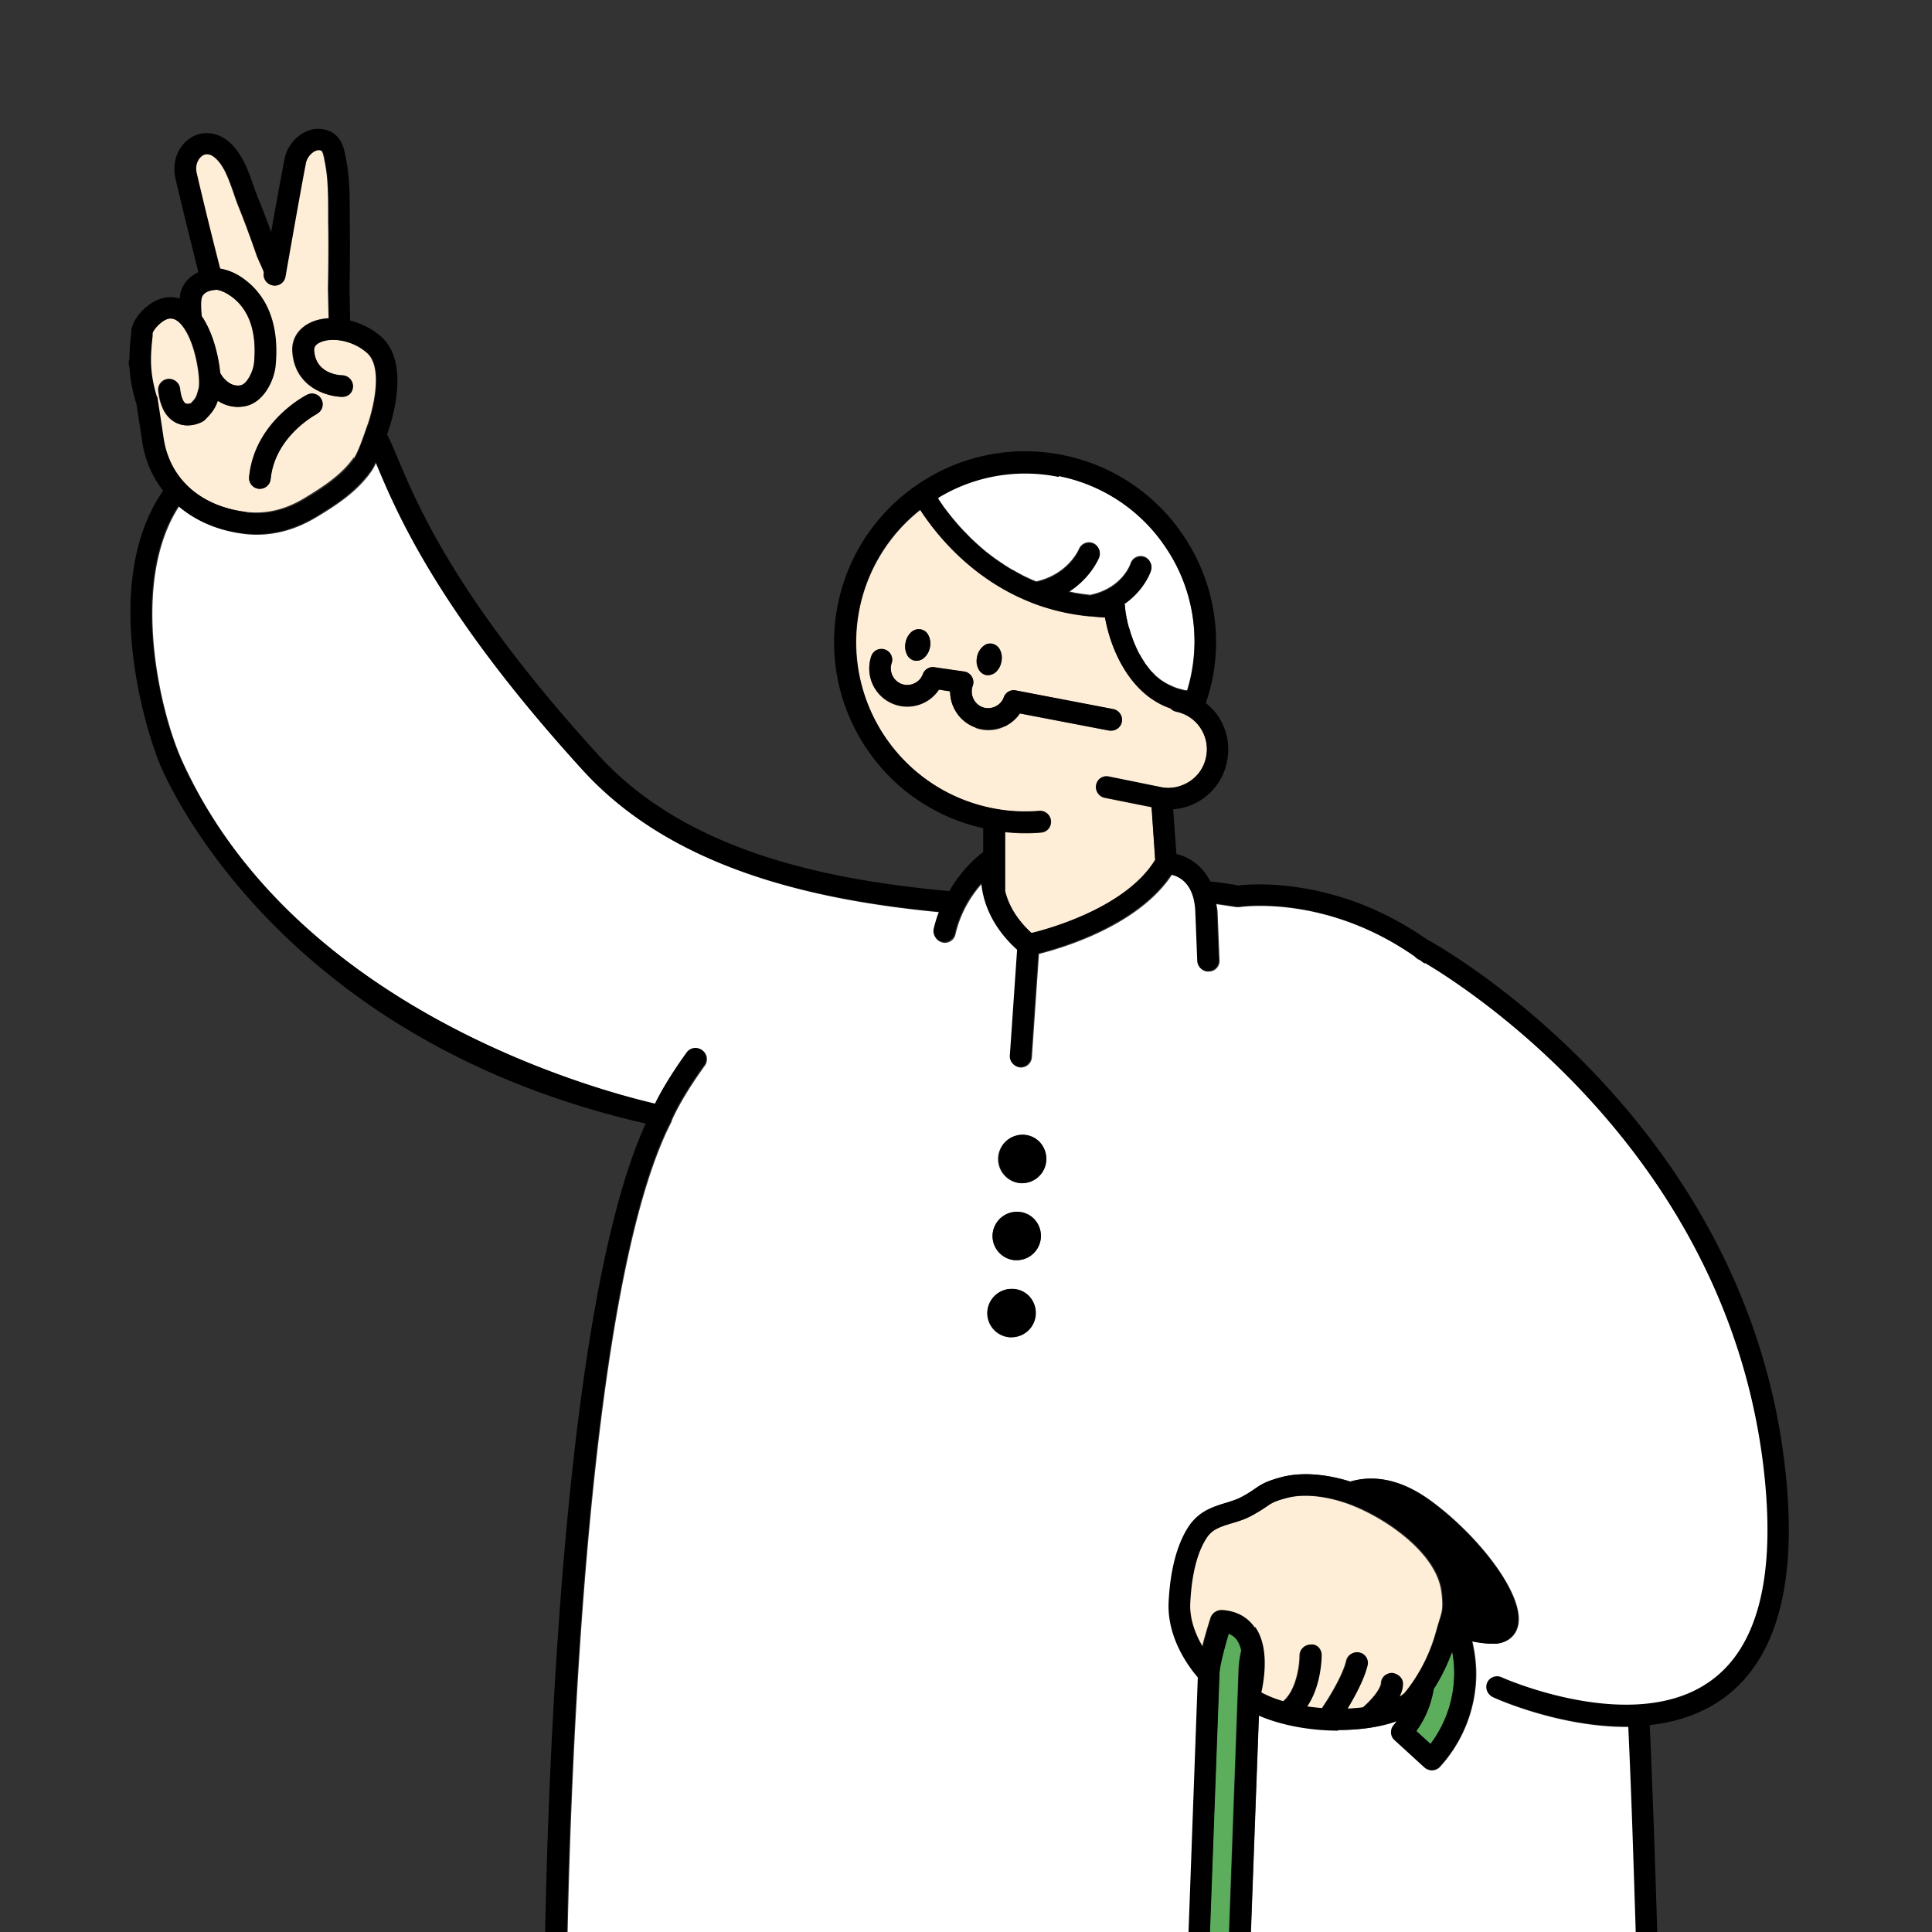 <svg width="60" height="60" viewBox="0 0 60 60" fill="none" xmlns="http://www.w3.org/2000/svg"><rect x="0" y="0" width="60" height="60" fill="#333333" stroke="none"/><g clip-path="url(#clip0_339_57454)"><g clip-path="url(#clip1_339_57454)"><path d="M50.587 53.633h-.08c-2.073 0-4.013-.86-4.133-.92a.335.335 0 01-.167-.44.335.335 0 01.44-.166c.04.02 4.12 1.833 6.5.113 1.447-1.047 2.007-3.193 1.667-6.393-1.047-9.907-9.194-15.114-10.56-15.92v.026a1.458 1.458 0 00-.12-.093.408.408 0 00-.074-.04.294.294 0 01-.1-.08c-2.706-1.9-5.293-1.573-5.46-1.547h-.106c-.207-.033-.414-.06-.614-.093.007.073.027.147.034.227l.06 1.52a.33.33 0 01-.32.346c-.187.02-.34-.133-.347-.32l-.06-1.52c-.033-.866-.493-1.1-.753-1.16-1.034 1.56-3.354 2.26-4.127 2.454l-.22 3.213a.34.34 0 01-.333.313h-.02a.33.33 0 01-.307-.353l.033-.467.194-2.82c-.807-.726-1.06-1.5-1.114-2.073-.313.347-.666.88-.826 1.58a.335.335 0 01-.654-.147c.047-.193.1-.373.167-.54C25.3 27.96 20.914 27 18.114 23.927c-4.46-4.9-5.754-7.967-6.38-9.447a.821.821 0 01-.047-.113c-.047.093-.087.18-.133.246-.447.654-1.107 1.08-1.74 1.46-.594.354-1.207.534-1.834.534-.14 0-.28-.007-.42-.027-.793-.1-1.473-.4-2-.847-1.526 2.354-.606 6.347.1 7.9 3.48 7.674 12.767 10.207 14.707 10.66.147-.3.447-.846.987-1.593a.337.337 0 01.466-.073c.147.106.18.313.074.466-.767 1.06-1.027 1.7-1.027 1.707 0 0-.007.007-.007.013v.02c-2.586 4.994-3.126 19.96-3.233 25.3h19.3l.293-8.04c-.26-.306-.966-1.226-.906-2.353.053-1.007.266-1.8.633-2.353.073-.107.153-.207.253-.287.267-.233.594-.34.887-.427.173-.053.34-.106.48-.18.2-.106.32-.186.413-.253.22-.147.36-.24.834-.367.793-.206 1.653-.013 2.133.14.62-.18 1.473-.153 2.493.594 1.487 1.086 2.96 2.966 2.7 3.913-.08.3-.326.493-.666.527h-.14a3.81 3.81 0 01-.607-.074c.087.374.133.76.12 1.147a4.324 4.324 0 01-1.12 2.747.33.33 0 01-.473.02l-.927-.847a.309.309 0 01-.107-.233c0-.087.027-.174.087-.24.033-.04.06-.08.093-.12-.5.186-1.146.28-1.826.28-.867 0-1.76-.16-2.474-.467l-.253 6.853h12l-.013-.48c-.054-1.626-.114-3.713-.22-6h-.027zm-19.173-12.1h-.054a.753.753 0 01-.7-.8.757.757 0 01.8-.7c.2.014.387.107.514.254a.72.72 0 01.18.546.755.755 0 01-.747.7h.007zm.166-2.393h-.053a.752.752 0 01-.7-.8.758.758 0 01.8-.7c.2.013.387.107.513.253.134.154.2.347.18.547a.755.755 0 01-.746.7h.006zm.66-2.58a.758.758 0 01-.493.187h-.053a.753.753 0 01-.447-1.314.747.747 0 011.06.067.72.72 0 01.18.547.76.76 0 01-.253.513h.006z" fill="#fff"/><path d="M32.04 28.987c.628-.154 2.954-.827 3.84-2.274l-.112-1.64-1.46-.293a.33.33 0 01-.26-.393c.033-.18.206-.3.393-.26l1.607.326a1.195 1.195 0 001.413-.933 1.195 1.195 0 00-.933-1.413.35.35 0 01-.174-.1c-1.28-.44-1.866-1.854-2.033-2.827-.153 0-.3-.02-.44-.033h-.033a6.829 6.829 0 01-1.78-.414c-.014 0-.034-.013-.047-.02-1.827-.72-2.94-2.1-3.44-2.873a5.242 5.242 0 00-1.887 3.073 5.265 5.265 0 005.587 6.28.331.331 0 01.36.307.331.331 0 01-.307.36 5.792 5.792 0 01-1.113-.013v1.826c.093.394.327.86.833 1.327l-.013-.013zm-1.7-8.587a.57.57 0 01.22-.353.32.32 0 01.254-.054c.114.02.207.107.254.227.04.1.053.22.026.333a.613.613 0 01-.153.3.37.37 0 01-.26.114h-.06a.367.367 0 01-.213-.147.538.538 0 01-.067-.413V20.4zm-2.22-.447a.614.614 0 01.154-.3c.094-.093.207-.133.32-.106a.37.37 0 01.214.146c.073.107.1.26.066.414a.57.57 0 01-.22.353.347.347 0 01-.193.06h-.06a.346.346 0 01-.253-.227.564.564 0 01-.027-.333v-.007zm2.168 2.64a1.181 1.181 0 01-.667-.613 1.221 1.221 0 01-.113-.507l-.347-.053a1.181 1.181 0 01-2.093-1.06.334.334 0 01.627.227.506.506 0 00.02.393.505.505 0 00.68.247.51.51 0 00.266-.287.33.33 0 01.36-.213l.92.133a.335.335 0 01.267.447.505.505 0 00.02.393.505.505 0 00.68.247.51.51 0 00.266-.287.327.327 0 01.374-.213l3.026.58a.336.336 0 01-.06.666h-.06l-2.78-.533a1.19 1.19 0 01-.48.407 1.171 1.171 0 01-.9.04l-.006-.014z" fill="#FFEED7"/><path d="M29.147 15.5s.04.06.06.087c.026.04.06.086.086.126a.96.96 0 00.074.1c.033.047.073.094.113.147l.08.1c.04.053.093.107.14.167.027.033.053.06.08.093.06.067.127.14.2.213l.053.054c.087.093.18.18.28.273.02.02.04.033.06.053.08.074.16.14.247.214.04.033.08.06.113.086.074.06.147.114.227.167.047.033.093.067.147.1.073.053.153.1.226.147.054.033.107.066.167.093.08.047.16.087.24.133.06.034.12.06.18.087.087.04.173.08.26.113h.007c.98-.226 1.306-.973 1.32-1.006a.34.34 0 01.433-.187c.167.067.253.26.187.433-.014.034-.267.64-.947 1.067.067.013.14.033.213.047.12.02.247.04.367.053.027 0 .06.007.087.013 1.006-.206 1.26-.966 1.26-.973a.333.333 0 01.413-.22c.173.053.273.24.22.413-.013.034-.207.614-.827 1.04.007.027.02.047.02.08v.047c0 .027.007.053.014.093v.02c0 .034.013.067.02.114a.771.771 0 00.033.167c0 .02.013.046.013.066.007.04.02.08.034.127a.372.372 0 00.026.08c.014.046.027.086.04.133.007.033.02.06.034.093.013.047.033.087.046.134l.04.1c.02.046.04.093.06.133.014.033.034.067.047.1.02.047.047.087.073.133l.06.1c.027.04.054.087.08.127.02.033.047.067.074.1.033.04.06.08.093.12.027.033.053.06.087.093l.106.107.1.08c.04.033.08.06.127.087a.634.634 0 00.113.066c.047.027.094.047.14.067a1.446 1.446 0 00.287.1c.047.013.093.027.14.033h.047a5.24 5.24 0 00-.653-4.427 5.238 5.238 0 00-3.34-2.246 5.19 5.19 0 00-3.76.66l.033.053v.027z" fill="#fff"/><path d="M28.407 20.52h.06c.067 0 .134-.02.194-.06a.57.57 0 00.22-.353c.033-.154 0-.3-.067-.414a.316.316 0 00-.213-.146.354.354 0 00-.32.106.563.563 0 00-.154.3.555.555 0 00.027.334c.047.12.14.2.253.226v.007zm2.22.447h.06a.37.37 0 00.26-.114.563.563 0 00.153-.3.555.555 0 00-.026-.333.359.359 0 00-.254-.227.313.313 0 00-.253.054.57.57 0 00-.22.353c-.033.153 0 .3.067.413.053.08.126.134.213.147v.007z" fill="#000"/><path d="M10.994 14.22c.114-.167.274-.613.373-.907.02-.053.034-.1.054-.146.2-.6.46-1.787-.034-2.214-.473-.413-1.133-.486-1.473-.32-.18.094-.173.2-.173.247.047.727.8.773.88.773.18 0 .326.16.326.34 0 .187-.14.327-.34.327-.5-.013-1.46-.313-1.533-1.4-.026-.387.174-.707.54-.893.174-.087.38-.134.587-.147l-.02-.92c.013-.707.02-1.393.007-2.087v-.36c0-.486-.007-.993-.1-1.46l-.014-.066c-.02-.114-.053-.287-.106-.314-.027-.013-.1-.04-.214.02a.56.56 0 00-.266.34 173.6 173.6 0 00-.64 3.554.322.322 0 01-.36.273.334.334 0 01-.307-.333c0-.007 0-.027.007-.06 0-.047-.094-.234-.134-.327-.033-.08-.066-.147-.086-.2-.2-.58-.387-1.08-.567-1.527a6.353 6.353 0 01-.153-.426C7.1 5.573 6.954 5.14 6.674 4.9c-.093-.087-.24-.167-.393-.08-.133.073-.247.273-.193.533.046.22.3 1.267.733 2.987h.013c.247.04.507.153.754.34.74.553 1.073 1.467.953 2.66-.047.467-.38 1.173-.967 1.273a.92.92 0 01-.2.02c-.186 0-.406-.053-.626-.193-.074.227-.16.353-.4.593a.298.298 0 01-.074.054c-.026.013-.22.12-.466.12a.75.75 0 01-.36-.087c-.3-.153-.48-.48-.54-.98a.34.34 0 01.293-.373.336.336 0 01.373.293c.034.293.12.433.18.467.047.026.127 0 .167-.007.167-.167.173-.207.24-.453.073-.26-.087-1.494-.553-2.007-.167-.18-.3-.187-.387-.167-.213.04-.473.34-.493.454v.073c-.067.613-.114 1.113.126 1.9h.014c.053.313.113.727.193 1.273.187 1.26 1.147 2.12 2.553 2.3.62.08 1.234-.06 1.827-.42.573-.346 1.166-.726 1.54-1.266l.013.013zm-2.593.66c-.02.173-.16.3-.333.3h-.034a.336.336 0 01-.3-.367c.167-1.713 1.734-2.52 1.8-2.553a.337.337 0 01.447.147.33.33 0 01-.147.446c-.013.007-1.306.68-1.433 2.02v.007z" fill="#FFEED7"/><path d="M6.26 9.82c.332.493.52 1.207.572 1.767.034.053.067.106.107.153.227.247.407.247.527.227.206-.034.393-.44.42-.687.066-.66 0-1.547-.687-2.06-.16-.12-.32-.193-.46-.22h-.06c-.153 0-.373.073-.427.247-.026.1-.026.313 0 .566l.007.007z" fill="#FFEED7"/><path d="M9.84 12.853a.333.333 0 00.147-.446.325.325 0 00-.447-.147c-.066.033-1.626.84-1.8 2.553-.02.18.114.347.3.367h.034a.338.338 0 00.333-.3c.133-1.34 1.42-2.013 1.433-2.02v-.007zm21.354 9.707c.193-.093.36-.233.48-.407l2.78.534h.06a.34.34 0 00.326-.274.343.343 0 00-.266-.393l-3.027-.58a.327.327 0 00-.373.213.491.491 0 01-.267.287.504.504 0 01-.68-.247.537.537 0 01-.02-.393.334.334 0 00-.267-.447l-.92-.133a.33.33 0 00-.36.213.491.491 0 01-.266.287.505.505 0 01-.68-.247.505.505 0 01-.02-.393.334.334 0 00-.627-.227 1.183 1.183 0 00.707 1.513 1.181 1.181 0 001.386-.453l.347.054c0 .173.034.346.113.506a1.176 1.176 0 001.567.574l.007.013zm.6 12.68a.752.752 0 00-.1 1.5h.053c.18 0 .353-.067.493-.187a.733.733 0 00.254-.513.776.776 0 00-.18-.547.734.734 0 00-.514-.253h-.006zm-.168 2.393a.757.757 0 00-.8.7.751.751 0 00.7.8h.053a.75.75 0 00.747-.7.776.776 0 00-.18-.546.733.733 0 00-.513-.254h-.007zm-.158 2.394a.757.757 0 00-.8.7.753.753 0 00.7.8h.053a.75.75 0 00.747-.7.776.776 0 00-.18-.547.733.733 0 00-.514-.253h-.006z" fill="#000"/><path d="M44.374 29.207h-.013a9.846 9.846 0 00-2.1-1.134c-1.927-.74-3.48-.613-3.8-.573a12.46 12.46 0 00-.874-.127c-.26-.526-.7-.766-1.053-.853l-.1-1.387a1.838 1.838 0 001.673-1.487c.1-.486 0-.986-.273-1.4a1.899 1.899 0 00-.387-.413c.087-.26.154-.493.2-.713a5.903 5.903 0 00-.873-4.453 5.881 5.881 0 00-3.767-2.534 5.901 5.901 0 00-4.54.934 5.91 5.91 0 00-2.446 3.7 5.904 5.904 0 00.873 4.453 5.885 5.885 0 003.64 2.5v.74c-.233.173-.68.573-1.053 1.213-3.827-.346-8.18-1.24-10.887-4.213-4.387-4.813-5.6-7.707-6.253-9.253-.12-.287-.22-.52-.32-.714.193-.54.706-2.26-.194-3.046-.273-.24-.606-.4-.953-.494l-.02-.986c.013-.7.02-1.394.007-2.094V6.52c0-.52-.007-1.053-.127-1.647-.047-.24-.12-.64-.5-.8a.908.908 0 00-.787.04c-.3.16-.54.474-.606.8a148.25 148.25 0 00-.42 2.294 26.41 26.41 0 00-.394-1.027c-.053-.127-.1-.26-.146-.393-.167-.474-.354-1.014-.76-1.374-.354-.306-.8-.366-1.167-.153-.407.24-.613.733-.513 1.24.053.267.366 1.533.72 2.953-.254.12-.474.327-.554.627-.013.053-.02.127-.026.193a.948.948 0 00-.467-.026c-.473.08-1 .606-1.04 1.046v.074c-.033.26-.053.513-.053.78a.287.287 0 000 .246c.013.34.08.714.22 1.167.066.447.14.907.173 1.14.087.587.313 1.107.653 1.54-1.98 2.84-.546 7.513-.033 8.653.647 1.427 4.38 8.574 15.02 11-2.527 5.514-3.027 19.967-3.127 25.22h.674c.113-5.34.653-20.306 3.233-25.3v-.02s.007 0 .007-.013c0 0 .26-.647 1.026-1.707a.338.338 0 00-.073-.466.338.338 0 00-.467.073c-.54.747-.84 1.293-.986 1.593-1.947-.453-11.227-2.986-14.707-10.66-.7-1.546-1.627-5.546-.1-7.9.527.447 1.207.747 2 .847.14.02.28.027.42.027.627 0 1.24-.18 1.833-.534.634-.38 1.294-.813 1.74-1.46.047-.066.094-.153.134-.246.013.04.033.073.046.113.62 1.473 1.914 4.547 6.38 9.447 2.794 3.073 7.187 4.033 11.074 4.406-.067.167-.12.347-.167.54a.335.335 0 00.653.147 3.52 3.52 0 01.827-1.58c.053.573.307 1.347 1.113 2.073l-.193 2.82-.033.467a.33.33 0 00.306.353h.02c.174 0 .32-.133.334-.313l.22-3.213c.766-.194 3.093-.894 4.126-2.454.26.06.72.294.754 1.16l.06 1.52c.006.187.16.34.346.32a.33.33 0 00.32-.346l-.06-1.52c0-.087-.02-.154-.033-.227.207.027.413.053.613.093.034.007.074 0 .107 0 .167-.026 2.747-.353 5.46 1.547.027.033.06.06.1.08 0 0 .033.02.073.04.04.033.08.067.127.093v-.026c1.36.806 9.507 6.013 10.56 15.92.34 3.2-.22 5.353-1.667 6.393-2.38 1.72-6.46-.093-6.5-.113a.335.335 0 00-.44.166.335.335 0 00.167.44c.12.054 2.053.92 4.133.92h.08c.107 2.287.167 4.374.22 6l.014.48h.666l-.013-.5a435.02 435.02 0 00-.22-6.02c.8-.086 1.593-.333 2.28-.826 1.653-1.194 2.307-3.554 1.94-7.007-1.173-11.12-11.007-16.5-11.107-16.547l.027.014zM31.207 27.66v-1.827c.214.02.427.034.64.034.16 0 .32 0 .48-.02a.336.336 0 00.307-.36.336.336 0 00-.36-.307c-.487.04-.987.013-1.473-.087-2.847-.573-4.694-3.353-4.114-6.193a5.202 5.202 0 011.887-3.073c.507.78 1.613 2.153 3.44 2.873.013.007.033.013.047.02.533.207 1.12.353 1.78.413h.033c.147.014.293.027.44.034.173.973.76 2.386 2.033 2.826a.32.32 0 00.174.1c.313.06.586.247.76.514.173.266.24.586.173.9a1.17 1.17 0 01-.513.76c-.267.173-.587.24-.9.173l-1.607-.327a.327.327 0 00-.393.26c-.034.18.08.354.26.394l1.46.293.113 1.64c-.887 1.453-3.207 2.12-3.84 2.273-.507-.46-.74-.933-.833-1.326l.006.013zm1.674-12.873a5.204 5.204 0 013.34 2.246 5.21 5.21 0 01.773 3.954c-.027.146-.073.3-.12.473h-.047a1.057 1.057 0 01-.14-.033 1.434 1.434 0 01-.16-.047c-.046-.013-.086-.033-.126-.053-.047-.02-.094-.047-.14-.067-.04-.02-.074-.047-.114-.067-.04-.026-.086-.06-.126-.086a70.007 70.007 0 01-.1-.08.808.808 0 01-.107-.107c-.027-.033-.06-.06-.087-.093a1.458 1.458 0 01-.093-.12c-.027-.034-.047-.067-.073-.1-.027-.04-.054-.087-.08-.127l-.06-.1c-.027-.047-.047-.087-.074-.133a.665.665 0 01-.046-.1 2.51 2.51 0 00-.06-.134l-.04-.1c-.02-.046-.034-.093-.047-.133-.013-.033-.02-.06-.033-.093l-.04-.134c-.007-.026-.014-.053-.027-.08-.013-.046-.02-.086-.033-.126 0-.02-.014-.047-.014-.067-.006-.047-.02-.08-.026-.12 0-.013 0-.033-.007-.047a3.487 3.487 0 00-.02-.113v-.02c0-.04-.013-.067-.013-.093v-.047c0-.027-.014-.053-.02-.08.62-.427.82-1.007.826-1.04a.333.333 0 00-.22-.413.333.333 0 00-.413.22c0 .006-.253.766-1.26.973a.388.388 0 01-.087-.013c-.126-.014-.246-.034-.366-.054a2.43 2.43 0 01-.214-.046c.68-.427.934-1.034.947-1.067a.334.334 0 00-.187-.433.337.337 0 00-.433.186c-.013.034-.34.787-1.32 1.007h-.007a4.405 4.405 0 01-.26-.113c-.06-.027-.12-.06-.18-.087a2.76 2.76 0 01-.24-.133c-.053-.034-.113-.06-.166-.094-.08-.046-.154-.1-.227-.146-.047-.034-.1-.067-.147-.1-.08-.054-.153-.114-.226-.167-.04-.027-.08-.06-.114-.087-.086-.073-.166-.14-.246-.213-.02-.02-.04-.033-.06-.053-.1-.094-.194-.18-.28-.274l-.054-.053c-.066-.073-.133-.14-.2-.213-.026-.034-.053-.06-.08-.094-.046-.053-.093-.113-.14-.166l-.08-.1c-.04-.047-.073-.1-.113-.147-.027-.033-.047-.067-.073-.1-.034-.047-.06-.087-.087-.127a.914.914 0 00-.06-.086l-.033-.054a5.195 5.195 0 013.76-.66v-.026zM7.634 15.9c-1.413-.18-2.367-1.04-2.553-2.3-.08-.547-.147-.96-.194-1.28h-.013c-.24-.78-.2-1.28-.133-1.893v-.074c.02-.113.286-.413.5-.453.086-.013.22-.013.386.167.467.513.627 1.74.554 2.006-.067.247-.08.287-.24.454-.04.013-.12.033-.167.006-.067-.033-.147-.173-.18-.466a.337.337 0 00-.373-.294.338.338 0 00-.294.374c.06.5.247.826.54.98.12.06.247.086.36.086.247 0 .44-.1.467-.12a.295.295 0 00.073-.053c.234-.233.32-.367.4-.593a1.117 1.117 0 00.827.173c.593-.1.927-.807.967-1.273.113-1.187-.214-2.107-.954-2.66a1.723 1.723 0 00-.753-.34H6.84a139.31 139.31 0 01-.734-2.987c-.053-.26.067-.453.194-.533.153-.087.293 0 .393.08.28.24.427.673.573 1.086.054.147.1.294.154.427.186.453.366.953.566 1.527.02.053.047.12.087.2.04.093.127.286.133.326l-.006.06a.336.336 0 00.667.06s.493-2.82.64-3.553a.56.56 0 01.266-.34c.113-.06.193-.027.213-.02.054.02.087.193.107.313l.013.067c.094.467.094.973.1 1.46v.36c.014.687.007 1.38-.006 2.087l.02.92c-.214.013-.414.06-.587.146-.367.18-.567.507-.54.894.073 1.08 1.033 1.386 1.533 1.4.2 0 .334-.14.34-.327 0-.18-.14-.333-.326-.34-.087 0-.834-.047-.88-.773 0-.047-.014-.16.173-.247.34-.167 1-.093 1.473.32.494.433.234 1.62.034 2.227-.014.04-.034.086-.054.14-.106.293-.26.74-.373.906-.373.54-.967.927-1.54 1.267-.593.353-1.207.5-1.827.42l-.013-.02zM6.687 9h.06c.134.02.3.1.46.22.687.507.754 1.4.687 2.06-.027.247-.213.647-.42.687-.12.02-.307.02-.527-.227-.04-.047-.073-.1-.106-.153-.054-.56-.234-1.274-.574-1.767-.026-.26-.026-.473 0-.567.047-.18.274-.246.427-.246L6.687 9z" fill="#000"/><path d="M38.546 51.26a.91.91 0 00-.133-.34.52.52 0 00-.26-.2c-.12.393-.28.987-.287 1.247l-.3 8.146h.594l.3-8.266c.006-.2.04-.4.08-.587h.006zm5.44 2.5l.44.4a3.652 3.652 0 00.674-2.873c-.147.406-.34.8-.574 1.16a3 3 0 01-.54 1.306v.007z" fill="#5CAD5C"/><path d="M39.147 52.573c.206.114.44.2.686.274.427-.36.52-1.14.52-1.427 0-.187.147-.333.327-.333.187-.027.333.146.34.326 0 .047 0 .934-.447 1.594.16.02.32.04.48.053a.235.235 0 01.027-.06c.166-.24.613-.96.72-1.42.04-.18.22-.293.4-.247.18.04.293.22.246.4-.106.447-.413 1-.62 1.34.174-.006.34-.02.494-.04v-.006c.52-.46.56-.727.56-.734 0-.186.14-.326.326-.326.187.02.334.153.34.34 0 .06-.013.2-.106.4.08-.054.153-.1.2-.16a5.12 5.12 0 00.953-1.88l.1-.34c.093-.294.127-.407.067-.894-.16-1.26-1.88-2.386-2.993-2.76-.394-.133-1.16-.326-1.82-.146-.38.1-.46.16-.627.266-.114.074-.247.167-.48.294-.2.106-.4.166-.6.226-.247.074-.48.147-.64.287-.053.047-.1.1-.14.16-.3.453-.474 1.127-.52 2.013-.027.534.18 1.027.387 1.38.106-.426.24-.833.26-.906a.344.344 0 01.34-.234c.44.034.793.22 1.013.54.427.62.287 1.567.187 2.027l.02-.007z" fill="#FFEED7"/><path d="M41.553 53.727c.673 0 1.32-.094 1.826-.28-.033.04-.06.08-.093.12a.325.325 0 00-.087.24c0 .086.04.173.107.233l.927.847a.336.336 0 00.473-.02 4.288 4.288 0 001.12-2.747 4.378 4.378 0 00-.12-1.147c.233.047.447.074.607.074h.14c.34-.034.58-.227.666-.527.26-.953-1.213-2.827-2.7-3.913-1.02-.747-1.873-.78-2.493-.594-.48-.153-1.34-.346-2.133-.14-.467.127-.614.214-.834.367a3.54 3.54 0 01-.413.253c-.14.074-.307.127-.48.18-.287.087-.613.187-.887.427-.093.087-.18.18-.253.287-.367.553-.58 1.34-.633 2.353-.06 1.127.64 2.047.906 2.353l-.293 8.04h.667l.3-8.146c.006-.26.173-.854.286-1.247.107.04.194.107.26.2a.91.91 0 01.134.34 2.89 2.89 0 00-.08.587l-.3 8.266h.666l.254-6.853c.706.307 1.606.467 2.473.467l-.013-.02zm-2.587-3.187c-.227-.327-.573-.513-1.013-.54a.344.344 0 00-.34.233c-.027.074-.154.487-.26.907-.214-.36-.42-.853-.387-1.38.047-.887.22-1.567.52-2.013a.807.807 0 01.14-.16c.16-.14.393-.214.64-.287.2-.06.4-.12.6-.227.233-.126.367-.213.48-.293.16-.113.247-.167.627-.267.66-.173 1.426.02 1.82.147 1.113.367 2.833 1.5 2.993 2.76.06.487.027.6-.067.893-.033.094-.066.2-.1.34a5.45 5.45 0 01-.953 1.88.702.702 0 01-.2.16c.1-.2.107-.34.107-.4 0-.186-.16-.32-.34-.34a.323.323 0 00-.327.327s-.04.273-.56.733v.007a5.92 5.92 0 01-.493.04c.206-.34.513-.893.62-1.34a.331.331 0 00-.247-.4.331.331 0 00-.4.247c-.107.46-.553 1.18-.72 1.42a.235.235 0 00-.027.06c-.16-.014-.32-.027-.48-.054.447-.66.447-1.546.447-1.593 0-.187-.147-.353-.34-.327a.324.324 0 00-.327.334c0 .286-.093 1.073-.52 1.426a3.513 3.513 0 01-.686-.273c.1-.46.24-1.413-.187-2.027l-.02.007zm6.193 1.553a3.67 3.67 0 01-.733 2.067l-.44-.4c.287-.393.46-.84.54-1.307.233-.36.42-.753.573-1.16.047.26.074.534.06.807v-.007z" fill="#000"/></g></g><defs><clipPath id="clip0_339_57454"><path fill="#fff" d="M0 0h60v60H0z"/></clipPath><clipPath id="clip1_339_57454"><path fill="#fff" transform="translate(4 4)" d="M0 0h51.58v56.113H0z"/></clipPath></defs></svg>